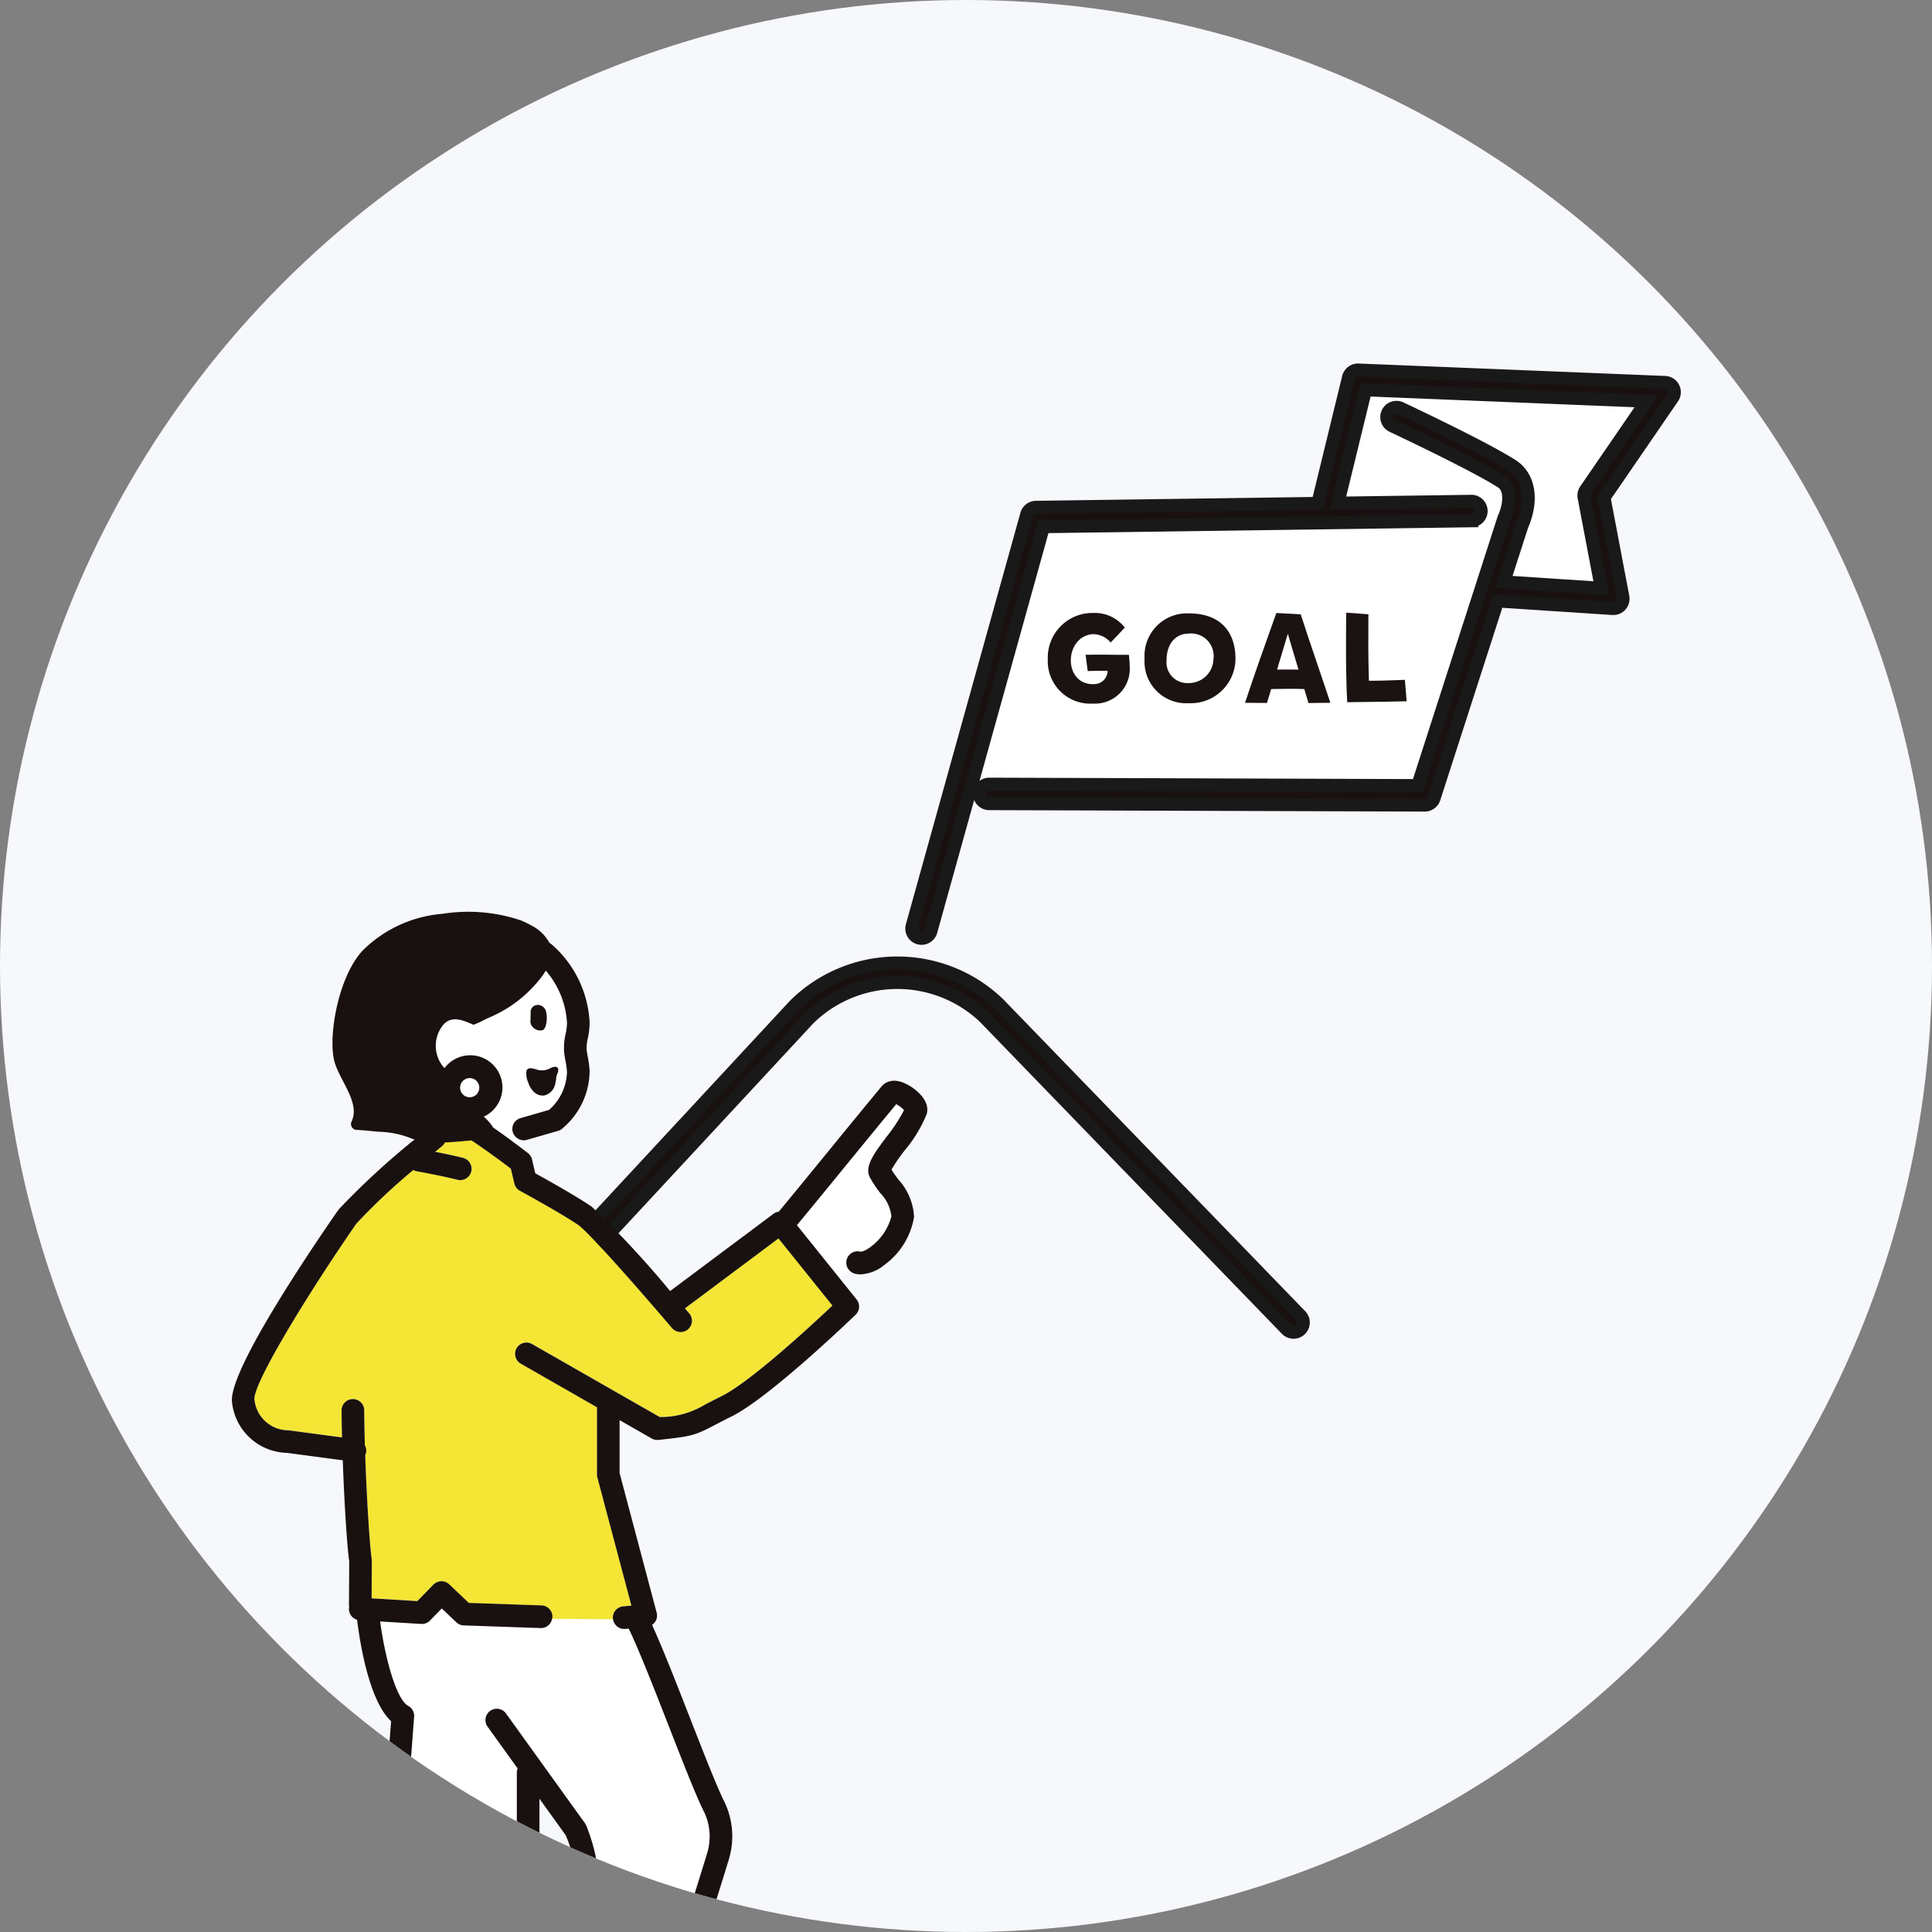 <svg xmlns="http://www.w3.org/2000/svg" xmlns:xlink="http://www.w3.org/1999/xlink" width="150" height="150" viewBox="0 0 150 150">
  <rect x="0" y="0" width="150" height="150" fill="#808080" stroke="none"/>
  <defs>
    <clipPath id="clip-path">
      <circle id="楕円形_59" data-name="楕円形 59" cx="75" cy="75" r="75" transform="translate(360 5588)" fill="#f6f8fb"/>
    </clipPath>
  </defs>
  <g id="グループ_22138" data-name="グループ 22138" transform="translate(-11034 -2273)">
    <g id="グループ_22131" data-name="グループ 22131" transform="translate(10674 -3390)">
      <circle id="楕円形_57" data-name="楕円形 57" cx="75" cy="75" r="75" transform="translate(360 5663)" fill="#f6f8fb"/>
      <g id="グループ_21968" data-name="グループ 21968" transform="translate(0 75)">
        <g id="グループ_21966" data-name="グループ 21966" transform="translate(14 -12)">
          <path id="パス_8937" data-name="パス 8937" d="M308.323,38.107h0l33.262.11,6.668-20.685.028-.074c.552-1.25.482-2.374-.174-2.8-2.109-1.363-8.429-4.33-8.493-4.36a.761.761,0,0,1,.646-1.378c.263.124,6.478,3.041,8.673,4.46,1.32.853,1.615,2.677.756,4.653L348.284,22.4l7.561.5-1.339-7.057a.76.76,0,0,1,.12-.572l4.726-6.888L337.546,7.5,335.4,16.288l10.374-.143a.761.761,0,0,1,.021,1.522l-33.254.459-5.772,20.74.793.006v-.005a.76.76,0,0,1,.761-.758M336.045,24.8l1.717.124c-.011,2.6-.02,2.959.042,5.162,1.086,0,1.645-.031,2.793-.072l.135,1.666c-1.138.031-1.966.041-4.614.073-.072-1.283-.093-2.927-.093-4.365,0-1.045.01-1.986.021-2.586m-5.429.021,1.893.1c.579,1.841,1.749,5.193,2.3,6.869l-1.7.02c-.093-.321-.207-.693-.321-1.086-.745-.03-1.686-.02-2.576,0-.114.372-.227.745-.331,1.076l-1.7-.01c.683-2.079,1.706-4.955,2.431-6.972m-6.8.032c2.555,0,3.631,1.521,3.631,3.527a3.469,3.469,0,0,1-3.63,3.445,3.231,3.231,0,0,1-3.424-3.444,3.3,3.3,0,0,1,3.424-3.528m-7.384-.03a2.934,2.934,0,0,1,2.42,1.137l-1.1,1.159a1.784,1.784,0,0,0-1.417-.652c-2.234.218-2.285,4,.166,3.88a1.037,1.037,0,0,0,1.014-1.035c-.538,0-1.086,0-1.542.021l-.166-1.262c1.1-.031,2.462.011,3.362,0,.041.393.062.673.062.869a2.7,2.7,0,0,1-2.834,2.918,3.3,3.3,0,0,1-3.528-3.444,3.469,3.469,0,0,1,3.559-3.59" transform="translate(114.479 5622.771)" fill="#fff"/>
          <path id="パス_8938" data-name="パス 8938" d="M382.791,103.127a1.911,1.911,0,0,0,1.944-1.862,1.75,1.75,0,0,0-1.945-1.976c-.972,0-1.7.766-1.7,2.08a1.609,1.609,0,0,0,1.7,1.758" transform="translate(55.479 5549.905)" fill="#fff"/>
          <path id="パス_8939" data-name="パス 8939" d="M423.519,99.337c-.227.734-.528,1.748-.838,2.783.559-.011,1.118-.011,1.666,0-.259-.858-.539-1.789-.828-2.782" transform="translate(22.466 5549.867)" fill="#fff"/>
          <path id="パス_8940" data-name="パス 8940" d="M294.807,10.659a.761.761,0,0,0-.723.557L285.2,43.137a.761.761,0,1,0,1.465.408l2.959-10.633,5.772-20.74,33.254-.459a.761.761,0,0,0-.021-1.521l-10.374.143L320.4,1.546l21.806.885-4.726,6.887a.761.761,0,0,0-.12.573l1.339,7.057-7.561-.5,1.408-4.368c.859-1.976.564-3.8-.756-4.653-2.195-1.418-8.409-4.336-8.673-4.46a.761.761,0,0,0-.646,1.378c.064.03,6.384,3,8.493,4.36.655.424.725,1.548.174,2.8l-.028.074-6.668,20.685-33.262-.11h0a.761.761,0,0,0-.761.758v.005a.761.761,0,0,0,.758.758l33.818.112h0a.761.761,0,0,0,.724-.527l4.939-15.319c.009,0,.017,0,.026,0l8.9.585h.05a.76.76,0,0,0,.747-.9l-1.463-7.711,5.325-7.761a.761.761,0,0,0-.6-1.19L319.84,0a.764.764,0,0,0-.77.58l-2.385,9.776Z" transform="translate(131.624 5628.724)" fill="#191110" stroke="#191919" stroke-width="1"/>
          <path id="パス_8941" data-name="パス 8941" d="M339.874,98.554a2.7,2.7,0,0,0,2.834-2.918c0-.2-.021-.476-.062-.869-.9.011-2.266-.03-3.362,0l.166,1.262c.456-.021,1-.021,1.542-.021a1.037,1.037,0,0,1-1.014,1.035c-2.452.125-2.4-3.661-.166-3.88a1.785,1.785,0,0,1,1.417.652l1.1-1.159a2.934,2.934,0,0,0-2.42-1.137,3.469,3.469,0,0,0-3.559,3.589,3.3,3.3,0,0,0,3.528,3.444" transform="translate(91.001 5556.072)" fill="#1a1311"/>
          <path id="パス_8942" data-name="パス 8942" d="M376.24,98.636a3.469,3.469,0,0,0,3.63-3.445c0-2.006-1.076-3.527-3.631-3.527a3.3,3.3,0,0,0-3.424,3.528,3.231,3.231,0,0,0,3.424,3.444m-.021-5.4a1.75,1.75,0,0,1,1.945,1.976,1.911,1.911,0,0,1-1.944,1.862,1.609,1.609,0,0,1-1.7-1.758c0-1.314.725-2.079,1.7-2.08" transform="translate(62.051 5555.958)" fill="#1a1311"/>
          <path id="パス_8943" data-name="パス 8943" d="M412.667,97.418c.89-.02,1.831-.031,2.576,0,.114.393.227.765.321,1.086l1.7-.02c-.548-1.676-1.718-5.027-2.3-6.869l-1.893-.1c-.724,2.017-1.747,4.893-2.43,6.972l1.7.01c.1-.331.217-.7.331-1.076m1.293-4.293c.289.993.569,1.924.828,2.782-.548-.01-1.107-.01-1.666,0,.31-1.035.61-2.049.838-2.783" transform="translate(32.024 5556.079)" fill="#1a1311"/>
          <path id="パス_8944" data-name="パス 8944" d="M453.37,98.286l-.135-1.666c-1.148.041-1.707.072-2.793.072-.062-2.2-.052-2.565-.042-5.162l-1.717-.124c-.011.6-.02,1.542-.02,2.586,0,1.438.021,3.083.093,4.365,2.648-.032,3.476-.042,4.614-.073" transform="translate(1.841 5556.162)" fill="#1a1311"/>
          <path id="パス_8945" data-name="パス 8945" d="M203.437,251.769a.761.761,0,0,0,1.093-1.058l-23.476-24.249a11.333,11.333,0,0,0-15.839.14l-19.467,20.977a.761.761,0,0,0,1.116,1.035l19.467-20.977a9.817,9.817,0,0,1,13.63-.117Z" transform="translate(242.465 5451.457)" fill="#191110" stroke="#191919" stroke-width="1"/>
        </g>
        <g id="マスクグループ_42" data-name="マスクグループ 42" clip-path="url(#clip-path)">
          <g id="グループ_21967" data-name="グループ 21967" transform="translate(-105 -103)">
            <path id="パス_8928" data-name="パス 8928" d="M41.164,559.247a6.292,6.292,0,0,0,.412,2.031,3.815,3.815,0,0,0,1.934-.083,2.5,2.5,0,0,0,.374-.572,2.607,2.607,0,0,1,1.333-1.383l6.261-2.191c0-.059.005-.118.008-.177.068-1.429.1-2.018-1.332-2.389l-.6,1.706a.879.879,0,1,1-1.659-.579l4.751-13.62v-7.242a.881.881,0,0,1,.063-.324l-2.333-3.243a.879.879,0,1,1,1.427-1.027l6.129,8.518a.867.867,0,0,1,.1.179c.117.284,1.136,2.825.83,4.419l-.386,2c-.8,4.14-2.238,11.576-2.3,13.527a11.828,11.828,0,0,0,4.337.711,38.515,38.515,0,0,1,3.845-2.558l-.659-2.186c-.338-.584-.2-1.328,2.215-8.936.528-1.666,1.063-3.355,1.506-4.823a4.414,4.414,0,0,0-.206-3.164c-.588-1.148-1.632-3.817-2.736-6.642-1.157-2.961-2.351-6.015-3.14-7.641l-.274.025-.081,0a.874.874,0,0,1-.859-.744l-4.743-.034a.869.869,0,0,1-.849.727h-.031l-5.977-.206a.877.877,0,0,1-.574-.241l-1.134-1.075-.918.939a.878.878,0,0,1-.681.262l-3.186-.192c.4,2.945,1.274,6.072,2.177,6.553a.879.879,0,0,1,.463.842L42.77,555.461a.879.879,0,0,1-.875.812l-.068,0a.878.878,0,0,1-.158-.028l-.042.505-1.556.879.076.811c.029,0,.056-.012.085-.014a.878.878,0,0,1,.931.823" transform="translate(452.475 5293.874)" fill="#fff"/>
            <path id="パス_8929" data-name="パス 8929" d="M72.417,326.561a.879.879,0,0,1,.6-1.088l2.218-.64a4.065,4.065,0,0,0,1.39-2.963,6.374,6.374,0,0,0-.113-.821c-.043-.241-.086-.482-.113-.726a4.969,4.969,0,0,1,.124-1.409,4.5,4.5,0,0,0,.105-.817,6.774,6.774,0,0,0-1.648-4.076,5.7,5.7,0,0,1-.386.562,10.082,10.082,0,0,1-2.641,2.378,12.158,12.158,0,0,1-1.591.8,7.826,7.826,0,0,1-1,.464c-.995-.448-1.89-.76-2.521.247a2.567,2.567,0,0,0,.222,3.064l.052.054a2.494,2.494,0,1,1,3.05,3.77,3.991,3.991,0,0,1,.65.72c.025.036.047.077.069.116.578.4,1.133.8,1.609,1.157l.328-.292a.867.867,0,0,1-.406-.507m1.4-9.275a.539.539,0,0,1,.428-.581.658.658,0,0,1,.739.417c.164.453.094,1.456-.276,1.537a.757.757,0,0,1-.721-.239.584.584,0,0,1-.183-.531l.012-.6m-.326,4.523c.047-.137.164-.223.4-.2a3.581,3.581,0,0,1,.479.126,1.35,1.35,0,0,0,.954-.124c.289-.155.72-.226.621.255-.03.144-.113.266-.137.421a2.973,2.973,0,0,1-.139.723,1.117,1.117,0,0,1-.813.712.971.971,0,0,1-.781-.275,1.792,1.792,0,0,1-.451-.75,1.676,1.676,0,0,1-.131-.889" transform="translate(432.385 5452.332)" fill="#fff"/>
            <path id="パス_8930" data-name="パス 8930" d="M75.179,350.583a.745.745,0,1,0-.744-.744.745.745,0,0,0,.744.744" transform="translate(426.295 5425.611)" fill="#fff"/>
            <path id="パス_8931" data-name="パス 8931" d="M188.081,369.7a.879.879,0,0,1,1.061-.646c.064.016.351-.022.822-.385a4.308,4.308,0,0,0,1.593-2.354,3.086,3.086,0,0,0-.867-1.811,10.184,10.184,0,0,1-.784-1.174c-.471-.86.255-1.83,1.259-3.173a12.576,12.576,0,0,0,1.373-2.09,2.23,2.23,0,0,0-.607-.462c-1.009,1.214-2.443,2.969-3.863,4.706-1.488,1.821-2.9,3.55-3.848,4.687l3.355,4.176.673-.723a.873.873,0,0,1-.167-.75" transform="translate(342.654 5419.132)" fill="#fff"/>
            <path id="パス_8932" data-name="パス 8932" d="M107.951,670.1c1.352.665,3.3,1.327,4.2,1.021a6.494,6.494,0,0,0,.48-.583,6.028,6.028,0,0,1,2.327-2.087l6.393-2.56c.051-.842-.03-2.561-1.46-3.028a12.8,12.8,0,0,0-2.049-.38l-.523-.074.5,1.649a.879.879,0,0,1-.394,1.01,44.661,44.661,0,0,0-4.193,2.74,2.53,2.53,0,0,1-1.681.453,14.949,14.949,0,0,1-3.781-.668Z" transform="translate(400.904 5186.911)" fill="#fff"/>
            <path id="パス_8933" data-name="パス 8933" d="M35.188,406.5a.879.879,0,0,1,.8-.954l.637-.058-2.64-9.942a.873.873,0,0,1-.03-.226v-5.23l-5.939-3.4a.879.879,0,0,1,.873-1.525l9.934,5.681a6.629,6.629,0,0,0,3.46-.932c.349-.183.779-.408,1.345-.688,2.231-1.107,6.958-5.477,8.605-7.032l-4.188-5.213-7.264,5.428.343.4a.879.879,0,0,1-1.338,1.14c-2.374-2.789-6.435-7.418-7.227-7.969-1.346-.937-4.552-2.677-4.584-2.694a.877.877,0,0,1-.437-.571l-.271-1.152c-1-.768-2.1-1.557-3.054-2.192-.688.061-1.378.131-2.067.155a.866.866,0,0,1-.232.3c-.009.008-.207.167-.524.428.648.128,1.457.3,2.091.454a.879.879,0,1,1-.426,1.7c-1.175-.294-3.077-.638-3.1-.642a.872.872,0,0,1-.261-.1,48.015,48.015,0,0,0-4.426,4.167c-3.884,5.614-8.006,12.413-7.912,13.644a2.651,2.651,0,0,0,2.586,2.4l.116.008,4.1.546c-.017-.7-.029-1.4-.035-2.092a.879.879,0,0,1,1.758-.014c.007.9.026,1.817.051,2.713a.873.873,0,0,1,.1.529.849.849,0,0,1-.074.228c.129,3.938.385,7.4.5,8.045l.013.155-.017,2.93,3.551.215,1.242-1.271a.879.879,0,0,1,1.233-.023L24,405.3l5.644.194a.879.879,0,0,1,.848.909.823.823,0,0,1-.028.122l4.743.034c0-.019-.014-.035-.016-.055" transform="translate(477.4 5410.162)" fill="#f5e535"/>
            <path id="パス_8934" data-name="パス 8934" d="M8.306,318c-.005.006-.006.014-.011.021s-.031.032-.044.051c-2.59,3.74-8.577,12.684-8.236,14.944a4.4,4.4,0,0,0,4.262,3.9l4.335.577c.127,3.649.359,6.933.5,7.845l-.02,3.386a.884.884,0,0,0,.016.168.774.774,0,0,0-.015.089.878.878,0,0,0,.629.895c.228,1.842.939,6.288,2.641,7.873l-1.87,24.565a.878.878,0,0,0,.652.915.865.865,0,0,0,.158.028l.067,0a.879.879,0,0,0,.875-.812l1.906-25.044a.879.879,0,0,0-.463-.842c-.9-.481-1.779-3.608-2.177-6.553l3.186.192a.879.879,0,0,0,.682-.263l.918-.939,1.134,1.075a.878.878,0,0,0,.574.241l5.977.206h.031a.869.869,0,0,0,.849-.727.847.847,0,0,0,.028-.122.879.879,0,0,0-.848-.909l-5.644-.194-1.52-1.441a.879.879,0,0,0-1.233.023L14.4,348.426l-3.551-.215.017-2.93-.013-.155c-.112-.649-.367-4.107-.5-8.045a.849.849,0,0,0,.074-.228.873.873,0,0,0-.1-.528c-.025-.9-.044-1.809-.051-2.713a.879.879,0,1,0-1.758.014c.006.69.018,1.392.035,2.092l-4.1-.546-.116-.008a2.651,2.651,0,0,1-2.586-2.4c-.093-1.231,4.028-8.03,7.912-13.644a48.014,48.014,0,0,1,4.426-4.167.864.864,0,0,0,.261.1c.019,0,1.922.348,3.1.642a.879.879,0,1,0,.426-1.7c-.634-.158-1.442-.326-2.091-.454.317-.261.515-.421.524-.428a.866.866,0,0,0,.232-.3c.689-.024,1.379-.094,2.067-.155.95.635,2.049,1.424,3.054,2.192l.271,1.152a.877.877,0,0,0,.437.571c.032.018,3.238,1.757,4.584,2.694.791.551,4.853,5.18,7.227,7.969a.879.879,0,0,0,1.338-1.14l-.343-.4,7.264-5.428,4.188,5.213c-1.648,1.555-6.374,5.925-8.605,7.032-.566.281-1,.506-1.345.689a6.63,6.63,0,0,1-3.46.932l-9.934-5.681a.879.879,0,0,0-.873,1.525l5.939,3.4v5.23a.873.873,0,0,0,.03.226l2.64,9.942-.637.058a.879.879,0,0,0-.8.955c0,.02.013.035.016.055a.874.874,0,0,0,.859.744l.08,0,.274-.025c.788,1.626,1.982,4.68,3.14,7.641,1.1,2.826,2.148,5.494,2.736,6.642A4.414,4.414,0,0,1,36.9,368c-.442,1.468-.978,3.157-1.506,4.823-2.411,7.608-2.553,8.352-2.215,8.936l.658,2.186a38.543,38.543,0,0,0-3.845,2.558,11.82,11.82,0,0,1-4.337-.711c.063-1.95,1.5-9.387,2.3-13.527l.386-2c.306-1.595-.713-4.135-.83-4.419a.871.871,0,0,0-.1-.179l-6.129-8.518a.879.879,0,1,0-1.427,1.027l2.333,3.243a.879.879,0,0,0-.063.324v7.242L17.371,382.6a.879.879,0,1,0,1.659.579l.6-1.706c1.428.37,1.4.96,1.332,2.389,0,.059-.005.118-.008.177l-6.261,2.191a2.607,2.607,0,0,0-1.333,1.383,2.49,2.49,0,0,1-.374.572,3.815,3.815,0,0,1-1.934.083,6.293,6.293,0,0,1-.411-2.031.879.879,0,0,0-.931-.823c-.029,0-.057.009-.085.014a.876.876,0,0,0-.738.917c.086,1.406.409,3.162,1.461,3.542a4.4,4.4,0,0,0,1.472.228,5.534,5.534,0,0,0,1.748-.271A2.607,2.607,0,0,0,14.9,388.46a2.485,2.485,0,0,1,.374-.572L22.1,385.5a.879.879,0,0,0,.589-.825c0-.247.013-.49.024-.728.068-1.427.156-3.349-2.509-4.131l3.626-10.4a.879.879,0,0,0,.049-.289v-5.36l2.04,2.834a8.124,8.124,0,0,1,.692,3.327l-.385,2c-1.808,9.354-2.353,12.752-2.314,14.147a.871.871,0,0,0-.092.455l.316,4.221a.879.879,0,0,0,.455.706,12.331,12.331,0,0,0,4.915,1.522,3.352,3.352,0,0,0,1.246-.214,3.178,3.178,0,0,0,1.169-1.124,4.687,4.687,0,0,1,1.588-1.526l6.883-2.756a.879.879,0,0,0,.539-.664c.265-1.512.064-4.6-2.6-5.47a13.889,13.889,0,0,0-2.358-.451c-.357-.048-.72-.1-1.088-.156.318-1.4,1.373-4.726,2.178-7.266.531-1.674,1.069-3.372,1.513-4.847a6.146,6.146,0,0,0-.325-4.473c-.548-1.069-1.575-3.7-2.663-6.481-1.063-2.721-2.157-5.519-2.965-7.28a.86.86,0,0,0,.358-.949l-2.878-10.838v-4.11l2.485,1.422a.881.881,0,0,0,.436.116l.095,0c2.6-.282,2.805-.336,4.368-1.153.341-.178.76-.4,1.312-.672,2.956-1.467,9.355-7.633,9.626-7.894A.879.879,0,0,0,48.5,325l-1.275-1.587-3.355-4.176c.947-1.137,2.361-2.866,3.848-4.687,1.42-1.737,2.854-3.492,3.863-4.706a2.235,2.235,0,0,1,.607.462,12.577,12.577,0,0,1-1.373,2.09c-1,1.343-1.729,2.313-1.259,3.173a10.169,10.169,0,0,0,.784,1.174,3.087,3.087,0,0,1,.867,1.811,4.309,4.309,0,0,1-1.593,2.354c-.471.363-.759.4-.822.385a.876.876,0,0,0-.894,1.4.869.869,0,0,0,.479.311,1.881,1.881,0,0,0,.446.052,3.137,3.137,0,0,0,1.865-.753,5.748,5.748,0,0,0,2.277-3.712,4.646,4.646,0,0,0-1.21-2.889c-.2-.265-.383-.518-.542-.777a12.885,12.885,0,0,1,1.01-1.473,10.566,10.566,0,0,0,1.719-2.829c.307-1.018-.782-1.92-1.474-2.293-1.223-.659-1.848-.075-2.01.12-1.016,1.218-2.567,3.115-4.1,4.991-1.457,1.784-2.947,3.606-3.9,4.751a.858.858,0,0,0-.392.153l-8.04,6.008a75.416,75.416,0,0,0-6.069-6.534c-1.167-.813-3.516-2.12-4.4-2.608l-.252-1.074a.884.884,0,0,0-.318-.494c-.253-.2-.643-.493-1.1-.835-.477-.354-1.031-.756-1.609-1.157-.023-.04-.045-.08-.069-.116a3.981,3.981,0,0,0-.65-.72,2.5,2.5,0,1,0-3.05-3.77l-.052-.054a2.567,2.567,0,0,1-.222-3.064c.631-1.008,1.526-.7,2.521-.247a7.814,7.814,0,0,0,1-.464,12.125,12.125,0,0,0,1.591-.8,10.075,10.075,0,0,0,2.641-2.378,5.685,5.685,0,0,0,.386-.562,6.776,6.776,0,0,1,1.648,4.076,4.5,4.5,0,0,1-.105.817,4.969,4.969,0,0,0-.124,1.409c.027.243.07.485.113.726a6.371,6.371,0,0,1,.113.821,4.065,4.065,0,0,1-1.39,2.963l-2.218.64a.879.879,0,0,0-.6,1.088.923.923,0,0,0,.844.635.887.887,0,0,0,.244-.034l2.424-.7a.876.876,0,0,0,.357-.2l.064-.06a5.851,5.851,0,0,0,2.031-4.407,7.809,7.809,0,0,0-.138-1.054c-.036-.2-.073-.4-.1-.608a4.032,4.032,0,0,1,.106-.9,5.531,5.531,0,0,0,.132-1.212,8.609,8.609,0,0,0-2.922-6.017l-.066-.053c-.01-.008-.06-.043-.136-.094a3.227,3.227,0,0,0-1.376-1.331,7,7,0,0,0-.846-.409,12.765,12.765,0,0,0-6.061-.51,9.929,9.929,0,0,0-6.215,2.854c-1.855,2-2.655,6.437-2.231,8.446.322,1.523,2.083,3.314,1.378,4.812a.46.46,0,0,0,.386.669c.713.028,1.559.146,1.881.148a7.236,7.236,0,0,1,2.482.557c.046.014.094.021.14.034A59.614,59.614,0,0,0,8.306,318m21.14,70.288a2.533,2.533,0,0,0,1.681-.453,44.623,44.623,0,0,1,4.193-2.74.878.878,0,0,0,.394-1.01l-.5-1.649.523.074a12.812,12.812,0,0,1,2.049.38c1.43.467,1.512,2.186,1.46,3.028l-6.393,2.56a6.029,6.029,0,0,0-2.327,2.087,6.472,6.472,0,0,1-.48.583c-.9.306-2.844-.356-4.2-1.021l-.188-2.507a14.963,14.963,0,0,0,3.781.668m-10.974-80.47a.745.745,0,1,1-.744.745.746.746,0,0,1,.744-.745" transform="translate(483.002 5466.884)" fill="#191110"/>
            <path id="パス_8935" data-name="パス 8935" d="M98.26,327.2c.37-.082.44-1.085.276-1.537a.659.659,0,0,0-.739-.417.539.539,0,0,0-.428.582l-.012.6a.585.585,0,0,0,.183.531.757.757,0,0,0,.721.239" transform="translate(408.832 5443.79)" fill="#191110"/>
            <path id="パス_8936" data-name="パス 8936" d="M96.538,347.357a.971.971,0,0,0,.781.275,1.118,1.118,0,0,0,.813-.712,2.99,2.99,0,0,0,.139-.723c.024-.154.107-.276.137-.421.1-.481-.332-.41-.621-.255a1.35,1.35,0,0,1-.954.124,3.556,3.556,0,0,0-.479-.126c-.234-.024-.351.062-.4.2a1.672,1.672,0,0,0,.131.889,1.789,1.789,0,0,0,.451.75" transform="translate(409.92 5428.423)" fill="#191110"/>
          </g>
        </g>
      </g>
    </g>
  </g>
</svg>
